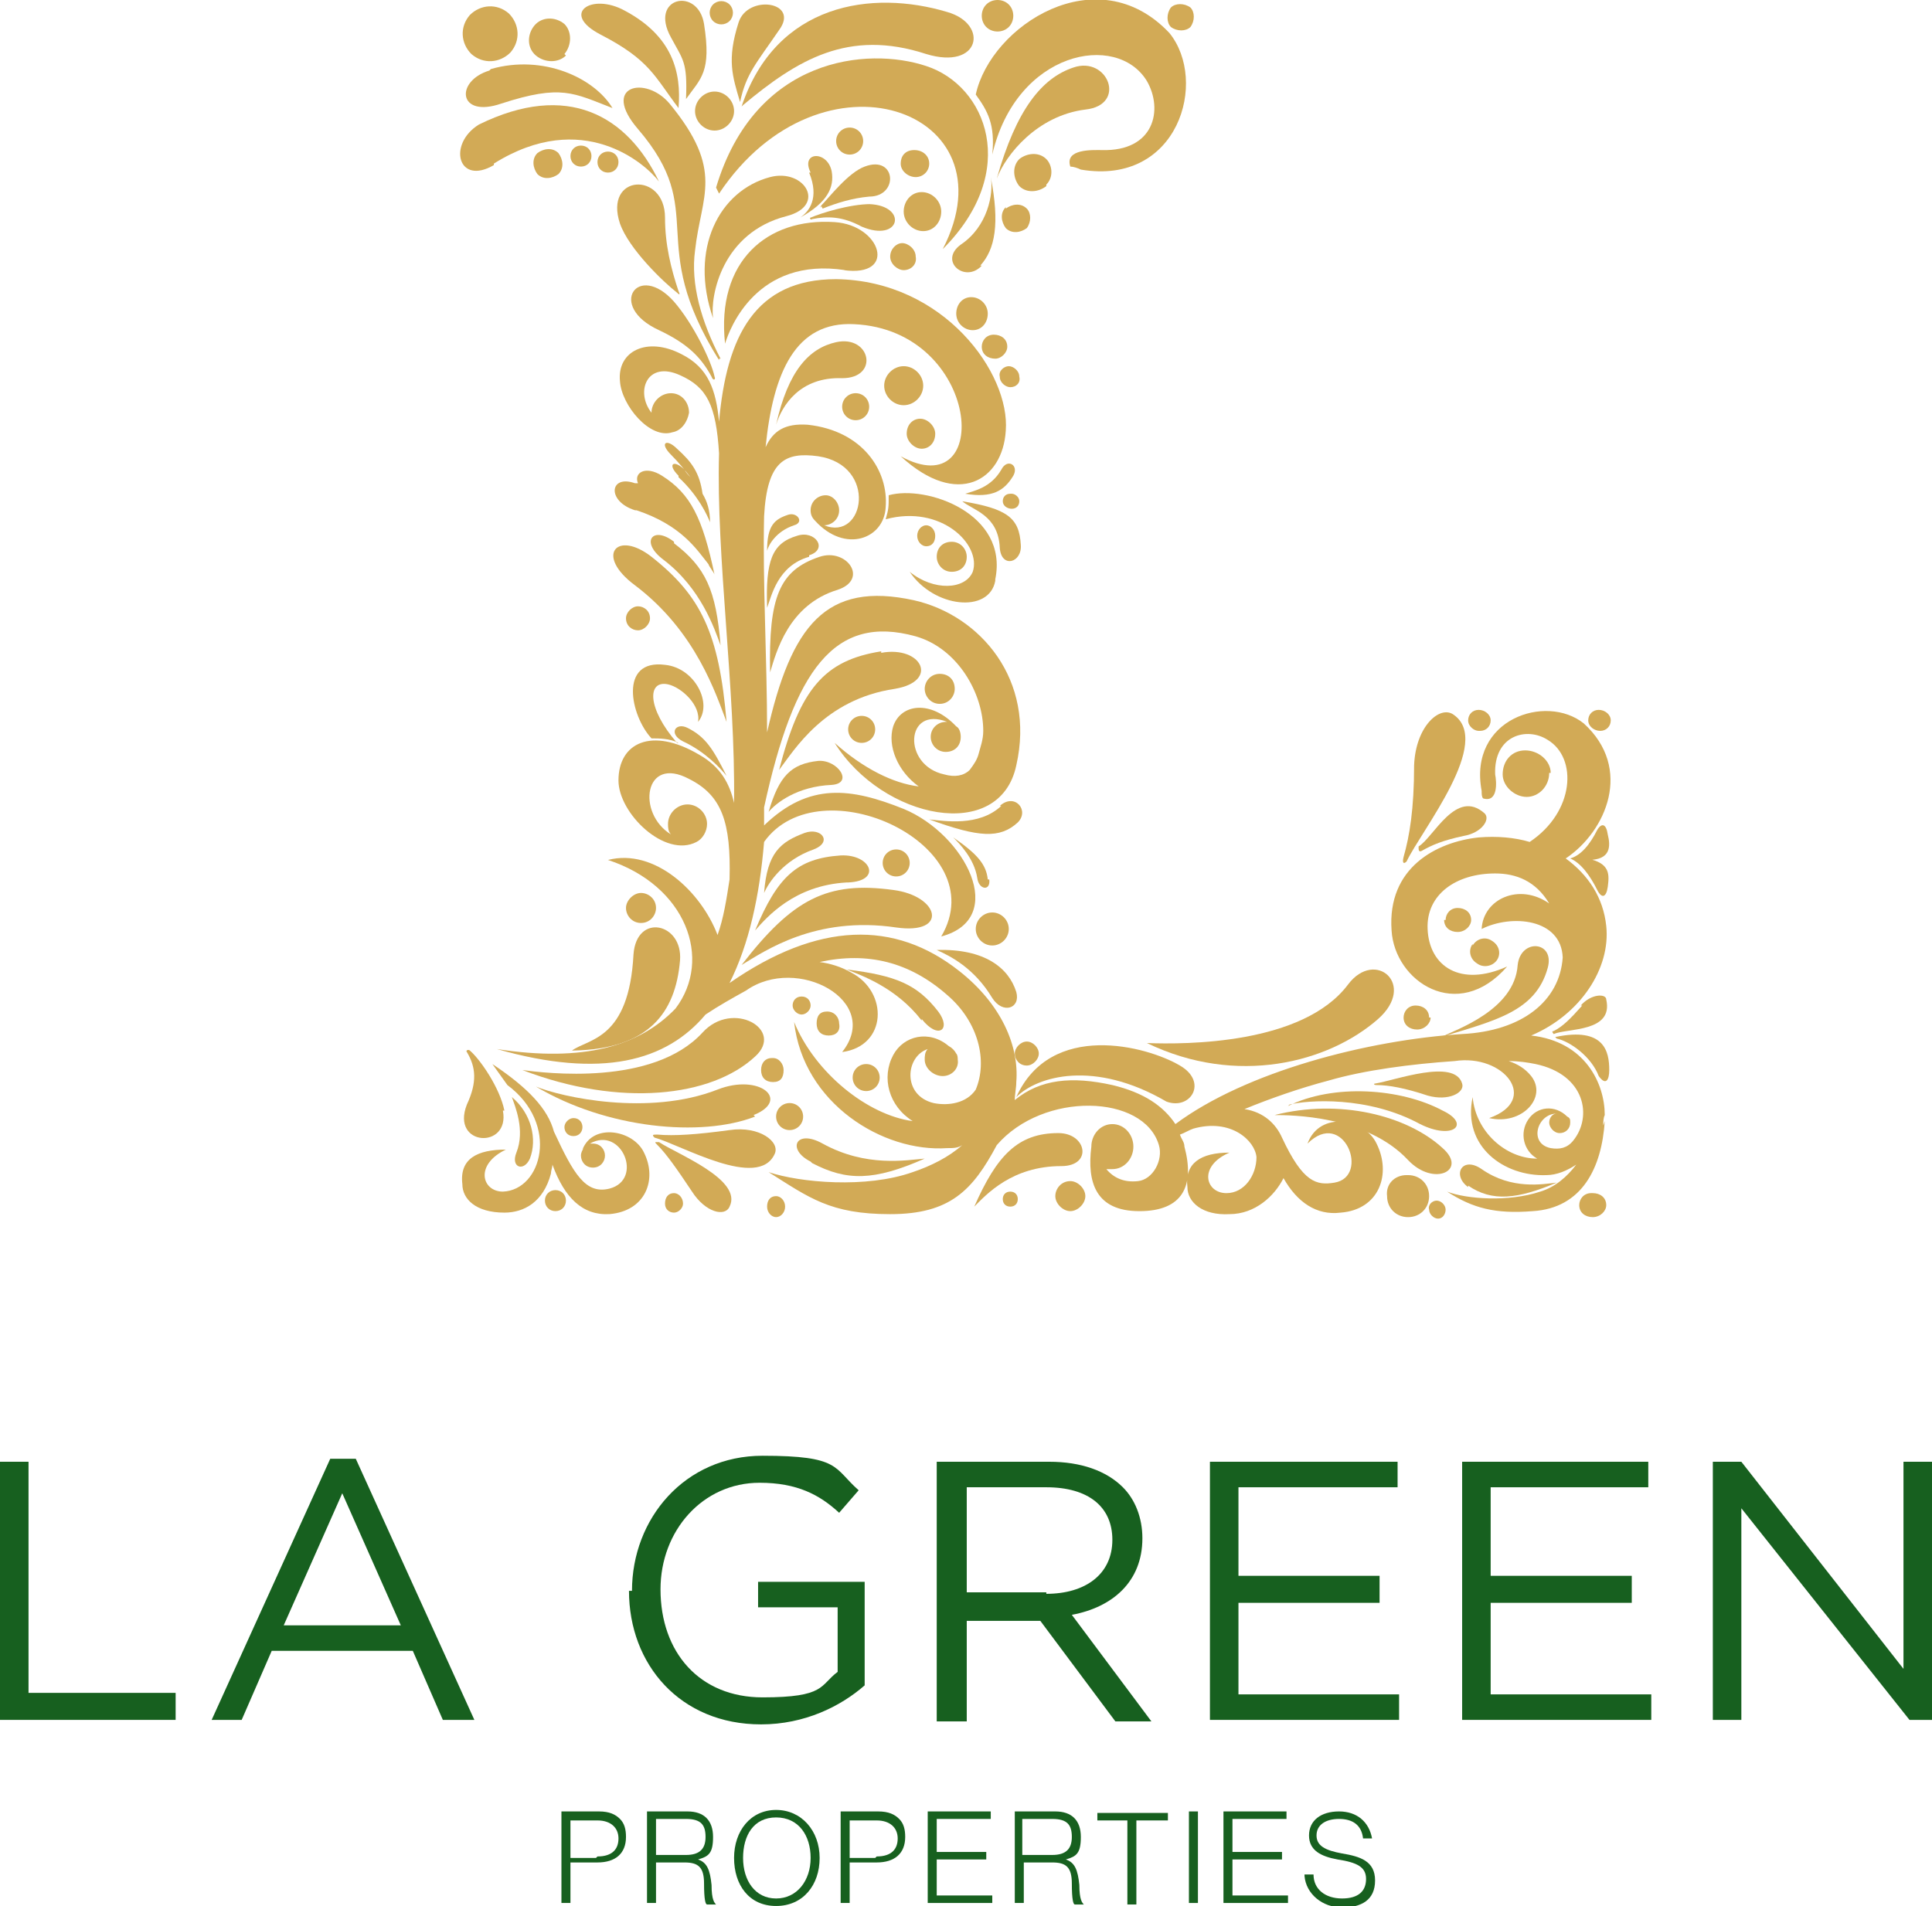 <?xml version="1.0" encoding="UTF-8"?>
<svg id="Isolation_Mode" xmlns="http://www.w3.org/2000/svg" xmlns:xlink="http://www.w3.org/1999/xlink" version="1.1" viewBox="0 0 128.7 127">
  <!-- Generator: Adobe Illustrator 29.2.1, SVG Export Plug-In . SVG Version: 2.1.0 Build 116)  -->
  <defs>
    <style>
      .st0 {
        fill: #17601f;
      }

      .st1 {
        fill: #d2aa56;
      }
    </style>
  </defs>
  <g>
    <path class="st1" d="M37.6,75.1c0,.3.2.6.6.6s.6-.3.6-.6c0-.3-.2-.6-.6-.6-.3,0-.6.3-.6.6"/>
    <path class="st1" d="M51.4,70.5c-.4,0-.7.3-.7.8s.3.8.8.8.7-.3.7-.8c0-.4-.3-.8-.7-.8"/>
    <path class="st1" d="M55.9,68.2c0-.4-.3-.8-.8-.8s-.7.3-.7.8.3.8.8.8.8-.3.7-.8"/>
    <path class="st1" d="M53.4,67.6c.3,0,.6-.3.6-.6,0-.3-.2-.6-.6-.6s-.6.3-.6.6.3.6.6.6"/>
    <path class="st1" d="M35.8,10.2c-.4.4-.3,1,0,1.4.4.4,1,.3,1.4,0,.4-.4.3-1,0-1.4-.4-.4-1-.3-1.4,0"/>
    <path class="st1" d="M32.6,4.7c-2.3.7-2.1,3.2.8,2.2,4-1.3,4.8-.7,7.4.3-1.2-2-4.6-3.6-8.1-2.6"/>
    <path class="st1" d="M34,3.5c.7-.8.6-1.9-.1-2.6-.8-.7-1.9-.6-2.6.1-.7.8-.6,1.9.1,2.6.8.7,1.9.6,2.6-.1"/>
    <path class="st1" d="M37.6,3.6c.5-.6.5-1.5,0-2-.6-.5-1.5-.5-2,.1-.5.6-.5,1.5.1,2,.6.5,1.5.5,2,0"/>
    <path class="st1" d="M48.9,7.4c0-.7-.6-1.3-1.3-1.3s-1.3.6-1.3,1.3c0,.7.6,1.3,1.3,1.3.7,0,1.3-.6,1.3-1.3"/>
    <path class="st1" d="M54.8,13.9c1-.4,2-.7,3.1-.8,2,0,1.8-2.8-.3-2-1.1.4-2.4,2.1-2.9,2.6-.1.1,0,.2,0,0"/>
    <path class="st1" d="M53.9,11.5c.7,1.7,0,2.6-.6,3,1.8-1,2.3-2,2.1-3.1-.3-1.4-2.1-1.3-1.4.1"/>
    <path class="st1" d="M58,13.6c-1.4,0-3.3.6-4,.9-.1,0,0,.2.1.1,1-.2,2-.2,3.3.5,2.6,1.1,3.1-1.4.5-1.5"/>
    <path class="st1" d="M61,11.8c.5,0,.9-.4.9-.9,0-.5-.4-.9-1-.9s-.9.4-.9.9c0,.5.5.9,1,.9"/>
    <path class="st1" d="M62.7,14.1c0-.7-.6-1.3-1.3-1.3s-1.2.6-1.2,1.3c0,.7.6,1.3,1.3,1.3s1.2-.6,1.2-1.3"/>
    <path class="st1" d="M61.7,4.4c-3.9-1.3-11.4-.6-14,8.1l.2.4c6.8-10.2,19.7-5.6,14.9,3.7,5.2-5.2,2.9-10.9-1.1-12.2"/>
    <path class="st1" d="M67.3,25.8c.4,0,.7-.3.6-.7,0-.4-.4-.7-.7-.7s-.7.3-.6.7c0,.4.4.7.7.7"/>
    <path class="st1" d="M66.3,23.9c.4,0,.8-.4.8-.8,0-.5-.4-.8-.9-.8s-.8.4-.8.8c0,.5.4.8.9.8"/>
    <path class="st1" d="M64.8,22c.6,0,1-.5,1-1.1,0-.6-.5-1.1-1.1-1.1s-1,.5-1,1.1c0,.6.5,1.1,1.1,1.1"/>
    <path class="st1" d="M60.2,18c.5,0,.9-.4.8-.9,0-.5-.5-.9-.9-.9s-.8.4-.8.9c0,.5.5.9.9.9"/>
    <path class="st1" d="M39.4,10.4c0-.4-.3-.7-.7-.7s-.7.3-.7.7c0,.4.3.7.7.7.4,0,.7-.3.7-.7"/>
    <path class="st1" d="M41.2,10.8c0-.4-.3-.7-.7-.7s-.7.3-.7.7c0,.4.3.7.7.7s.7-.3.7-.7"/>
    <path class="st1" d="M32.9,10.9c5.9-3.7,10.1,0,11,1.2-2.1-4.4-6.1-6.7-12-3.8-2.1,1.3-1.4,4.1,1,2.7"/>
    <path class="st1" d="M45.2,31.8c1.3,1.2,1.9,2.5,2.1,3,0-.8-.2-1.4-.5-1.9-.2-1.4-.7-2.1-1.7-3-.7-.7-1.2-.4-.4.4.5.5.9,1,1.3,1.5-.1-.1-.3-.3-.4-.5-.7-.7-1.2-.4-.4.4"/>
    <path class="st1" d="M67.3,32.9c-.3,0-.5.2-.5.5,0,.3.3.5.6.5s.5-.2.5-.5c0-.3-.3-.5-.5-.5"/>
    <path class="st1" d="M64.3,32.9c1.8.3,2.6-.2,3.2-1.2.4-.7-.4-1.2-.8-.4-.7,1.2-1.8,1.4-2.4,1.6"/>
    <path class="st1" d="M68,36.3c-.1-1.8-.9-2.4-3.9-2.9.7.6,2.4.9,2.5,3.1.1,1.4,1.5,1,1.4-.2"/>
    <path class="st1" d="M66.1,66.5c.7,1.1,1.9.7,1.6-.4-.5-1.6-2.1-2.9-5.3-2.8.9.4,2.5,1.2,3.7,3.2"/>
    <path class="st1" d="M66.1,63c.6,0,1.1-.5,1.1-1.1s-.5-1.1-1.1-1.1-1.1.5-1.1,1.1.5,1.1,1.1,1.1"/>
    <path class="st1" d="M63.6,45.9c0-.6-.4-1-1-1s-1,.5-1,1,.4,1,1,1c.6,0,1-.5,1-1"/>
    <path class="st1" d="M56.5,48.6c0,.5.4.9.9.9s.9-.4.9-.9-.4-.9-.9-.9-.9.4-.9.9"/>
    <path class="st1" d="M60.6,57.5c0-.5-.4-.9-.9-.9s-.9.4-.9.9.4.9.9.9c.5,0,.9-.4.9-.9"/>
    <path class="st1" d="M58.6,71.8c0-.5-.4-.9-.9-.9s-.9.4-.9.9.4.9.9.9.9-.4.9-.9"/>
    <path class="st1" d="M52.6,73.5c-.5,0-.9.4-.9.9s.4.9.9.9.9-.4.9-.9-.4-.9-.9-.9"/>
    <path class="st1" d="M43.7,60.5c0-.6-.5-1-1-1s-1,.5-1,1,.4,1,1,1,1-.5,1-1"/>
    <path class="st1" d="M67.3,79.4c-.3,0-.5.2-.5.5s.2.5.5.5.5-.2.5-.5-.2-.5-.5-.5"/>
    <path class="st1" d="M71.3,78.7c-.6,0-1,.5-1,1s.5,1,1,1,1-.5,1-1-.5-1-1-1"/>
    <path class="st1" d="M45.5,49.4c1.5.7,2.5,1.8,2.9,2.3-.9-1.8-1.4-2.6-2.6-3.2-.8-.4-1.3.4-.3.9"/>
    <path class="st1" d="M51.7,79.7c-.4,0-.6.3-.6.7,0,.4.3.7.6.7s.6-.3.6-.7c0-.4-.3-.7-.6-.7"/>
    <path class="st1" d="M44.9,79.5c-.4,0-.6.3-.6.7s.3.6.6.6.6-.3.6-.6c0-.4-.3-.7-.6-.7"/>
    <path class="st1" d="M37,79.3c-.4,0-.7.3-.7.7,0,.4.3.7.7.7s.7-.3.7-.7c0-.4-.3-.7-.7-.7"/>
    <path class="st1" d="M38.9,76.5c-.1.1-.2.3-.2.5,0,.4.3.8.8.8s.8-.4.8-.8c0-.4-.3-.8-.8-.8s-.1,0-.2,0c2.1-1.2,3.6,2.4,1.3,3-1.6.4-2.4-1-3.7-3.8-.4-1.5-1.7-2.9-4.1-4.5l1,1.4c3.5,2.6,2.3,7-.3,7.1-1.4,0-1.9-1.8.2-2.8-1.9,0-3.1.6-2.9,2.3,0,1,.9,1.9,2.8,1.9,1.3,0,2.6-.7,3.1-2.6,0-.2.1-.4.1-.6.8,2.2,2,3.4,3.8,3.3,2.4-.2,3.2-2.3,2.3-4.1-.7-1.5-3.4-2-4.1-.2"/>
    <path class="st1" d="M43.3,41.2c0-.5-.4-.8-.8-.8s-.8.4-.8.8c0,.5.4.8.8.8s.8-.4.8-.8"/>
    <path class="st1" d="M62.3,35.7c0-.4-.3-.7-.6-.7s-.6.3-.6.7c0,.4.3.7.6.7.4,0,.6-.3.6-.7"/>
    <path class="st1" d="M64.4,37.1c0-.5-.4-1-1-1s-1,.4-1,1c0,.5.4,1,1,1s1-.4,1-1"/>
    <path class="st1" d="M60.4,28.9c0,.5.5,1,1,1s.9-.4.9-1c0-.5-.5-1-1-1-.5,0-.9.4-.9,1"/>
    <path class="st1" d="M60.2,24.4c-.7,0-1.3.6-1.3,1.3,0,.7.6,1.3,1.3,1.3s1.3-.6,1.3-1.3c0-.7-.6-1.3-1.3-1.3"/>
    <path class="st1" d="M57,28c.5,0,.9-.4.9-.9,0-.5-.4-.9-.9-.9s-.9.4-.9.9c0,.5.4.9.9.9"/>
    <path class="st1" d="M56.6,10.3c.5,0,.9-.4.9-.9,0-.5-.4-.9-.9-.9s-.9.4-.9.9c0,.5.4.9.9.9"/>
    <path class="st1" d="M70.5,75.5c-2.7,0-4.1,1.5-5.6,4.9.8-.8,2.5-2.7,5.8-2.7,2.1,0,1.7-2.2-.2-2.2"/>
    <path class="st1" d="M77.7,73.4c1.6.6,2.8-1.3.9-2.4-2.2-1.3-8.6-3-10.9,2.1,1.4-1.4,5.2-2.5,10,.3"/>
    <path class="st1" d="M54.1,77.5c2.3,1.2,4.1,1.2,7.5-.3-1.2.1-3.9.6-6.8-1-1.8-1-2.4.4-.8,1.2"/>
    <path class="st1" d="M43.8,76.1c-.2,0-.2,0,0,.2.6.6,1.3,1.6,2.3,3.1.9,1.4,2.2,1.7,2.5,1,.9-1.8-3.5-3.5-4.7-4.3"/>
    <path class="st1" d="M61.4,67.9c1.1,1.4,2,.7,1.1-.5-1.4-1.8-2.8-2.4-6.1-2.8,1,.4,3.3,1.2,5,3.4"/>
    <path class="st1" d="M38.2,70c5-.1,6.8-2.5,7.1-6,.2-2.5-2.9-3.2-3.1-.4-.3,5.7-3,5.6-4.1,6.4"/>
    <path class="st1" d="M65.8,58.6c-.1-1-.7-1.7-2.3-2.8.4.4,1.4,1.4,1.6,2.7.1.8.9.9.8.1"/>
    <path class="st1" d="M66.7,53.7c-1.5,1.4-3.8,1-4.8.9,3.3,1.2,4.7,1.3,5.9.2.8-.8-.2-2-1.2-1.1"/>
    <path class="st1" d="M55.4,52.3c1.5-.1.4-1.7-.9-1.6-1.8.2-2.6,1-3.3,3.4.5-.6,1.9-1.7,4.2-1.8"/>
    <path class="st1" d="M58.7,43.4c-3.8.6-5.4,2.5-6.8,7.9,1-1.3,3-4.7,7.7-5.4,3-.5,1.8-2.9-.9-2.4"/>
    <path class="st1" d="M53.6,55.5c-1.6.6-2.5,1.3-2.7,4,.3-.7,1.3-2.2,3.3-2.9,1.3-.5.5-1.5-.6-1.1"/>
    <path class="st1" d="M56.5,58.8c2.3-.1,1.5-1.9-.5-1.8-2.9.2-4.2,1.4-5.7,5,.8-.9,2.6-3,6.1-3.2"/>
    <path class="st1" d="M59.7,61.8c3.5.5,2.9-2.1-.2-2.5-4.4-.6-6.7.6-10.1,5,1.5-.9,4.9-3.3,10.3-2.5"/>
    <path class="st1" d="M45.1,49.5c-2-2.3-2-4.2-.6-3.9.9.2,2.2,1.4,2,2.5,1-1.2-.2-3.6-2.2-3.8-3.1-.4-2.3,3.4-.9,4.9.5,0,1.2,0,1.8.3"/>
    <path class="st1" d="M35.3,77.2c.5-1.3.1-3-1.2-4.1.2.6.9,2.2.3,3.7-.4,1,.5,1.3.9.4"/>
    <path class="st1" d="M33.6,74c-.3-1.5-1.6-3.4-2.3-4-.1-.1-.3,0-.2.1.6,1,.7,2,0,3.5-1.1,2.8,2.9,3,2.4.4"/>
    <path class="st1" d="M48.6,75.3c-2.2.3-3.7.4-4.8.3-.3,0-.4,0-.2.2,1.8.5,6.9,3.5,8,1.1.4-.8-1-1.9-3-1.6"/>
    <path class="st1" d="M50.2,74.3c2.5-1,.4-2.8-2.4-1.7-4.6,1.8-10.4.5-12.1-.2,4.7,2.8,11,3.4,14.6,2"/>
    <path class="st1" d="M46.8,68.8c-3.3,3.6-10.5,2.7-12,2.5,6.5,2.5,12.6,1.8,15.5-.9,2-1.8-1.5-3.8-3.5-1.6"/>
    <path class="st1" d="M42.4,34c3,1,4,2.6,4.8,3.6,0,.1.4.6.4.7-.8-3.8-1.6-5.4-3.5-6.6-1.1-.7-1.9-.2-1.6.5,0,0-.1,0-.2,0-1.7-.6-1.9,1.2,0,1.8"/>
    <path class="st1" d="M44.9,36.1c-1.4-1.1-2.3,0-.7,1.2,2.5,1.9,3.4,4.6,3.8,5.7-.3-3.7-1-5.2-3.1-6.8"/>
    <path class="st1" d="M43.4,37.1c-2.3-1.8-3.8-.1-1.1,1.9,4.1,3.1,5.4,7.3,6.1,9.1-.5-5.9-1.7-8.4-5-11"/>
    <path class="st1" d="M66.3,38.6c.9-4.4-4.6-6.3-7.1-5.6,0,.8,0,.9-.2,1.6,3.7-1,6.4,1.7,5.8,3.5-.5,1.2-2.6,1.3-4.2,0,1.6,2.4,5.3,2.8,5.7.6"/>
    <path class="st1" d="M52.5,34.3c-.9.3-1.4.7-1.4,2.4.1-.4.6-1.3,1.8-1.7.7-.2.2-.9-.4-.7"/>
    <path class="st1" d="M53.9,37c1.3-.4.4-1.7-.8-1.3-1.7.5-2.1,1.7-2,4.8.3-.8.7-2.8,2.8-3.4"/>
    <path class="st1" d="M55.7,22.8c-1.8.4-3.2,1.9-4,5.5.4-1.3,1.6-3.2,4.4-3.1,2.5,0,1.9-2.9-.4-2.4"/>
    <path class="st1" d="M55.8,39.3c2.1-.7.6-2.8-1.2-2.2-2.7.9-3.4,2.7-3.3,7.7.4-1.3,1.2-4.5,4.5-5.5"/>
    <path class="st1" d="M45.1,19.5c.2.2.2.1.1-.1-.5-1.5-.9-3.1-.9-4.9,0-3.1-4.1-2.9-3,.4.6,1.7,2.9,3.9,3.8,4.6"/>
    <path class="st1" d="M43.9,22c1.9.9,2.8,1.8,3.5,3.1.1.3.3.2.2,0-.2-1-1.4-3.5-2.7-5-2.4-2.7-4.5.3-1,1.9"/>
    <path class="st1" d="M48,23.9c-1.3-2.5-2-5-1.7-7.2.4-3.7,2-5.3-1.7-9.8-1.6-1.9-4.6-1.2-2.1,1.7,4.8,5.6.4,7.4,5.4,15.4,0,.1,0,0,0-.1"/>
    <path class="st1" d="M52.4,14.4c2.7-.7,1.2-3.2-1.1-2.6-3.4.9-5.4,4.8-3.8,9.4-.2-1.5.6-5.7,4.9-6.8"/>
    <path class="st1" d="M56.2,18c3.6.5,2.5-3-.6-3.2-4.5-.3-7.9,2.6-7.3,8.1.3-1,2.1-5.8,8-4.9"/>
    <path class="st1" d="M76.4,5.4c1.1,1.9.5,4.7-3,4.6-.6,0-2.5-.1-2.1,1.1.2,0,.5.1.7.2,6.5,1.1,8.5-5.9,5.9-9.1-4.8-5.1-11.9-.5-12.9,4.1.8,1.1,1.3,2,1.1,4,1.6-6.9,8.3-8.2,10.3-4.9"/>
    <path class="st1" d="M71.5,4.5c-2.1.7-3.8,2.8-5.1,7.4.6-1.6,2.7-4.2,5.9-4.6,2.8-.3,1.5-3.6-.8-2.8"/>
    <path class="st1" d="M67,13.8c-.4.4-.3,1,0,1.4.4.4,1,.3,1.4,0,.3-.4.3-1,0-1.3-.4-.4-1-.3-1.4,0"/>
    <path class="st1" d="M65.3,17.7c1-1.1,1.3-2.8.7-5.9.2,1.1-.2,3.3-2,4.5-1.5,1.1.3,2.6,1.4,1.4"/>
    <path class="st1" d="M49.5,7c3.6-3,7-5.1,12.2-3.4,3.6,1.1,4.2-2,1.4-2.8-5-1.5-11.4-.6-13.7,6.3"/>
    <path class="st1" d="M49.3,6.8c.4-1.9,1.1-2.6,2.6-4.8,1.4-1.9-2.1-2.4-2.7-.5-.8,2.5-.4,3.6.1,5.3"/>
    <path class="st1" d="M40,2.3c3.3,1.7,3.6,2.8,5.2,4.9.2-2.4-.4-4.8-3.6-6.5-2.2-1.2-4.3.2-1.6,1.6"/>
    <path class="st1" d="M45.7,6.6c1-1.4,1.7-1.8,1.2-5-.4-2.5-3.7-1.8-2.2.9.8,1.5,1.1,1.6,1,4.1"/>
    <path class="st1" d="M48.6,1.4c.3-.3.3-.8,0-1.1-.3-.3-.8-.3-1.1,0-.3.3-.3.8,0,1.1.3.3.8.3,1.1,0"/>
    <path class="st1" d="M67.2,1.8c.4-.4.4-1.1,0-1.5-.4-.4-1.1-.4-1.5,0-.4.4-.4,1.1,0,1.5.4.4,1.1.4,1.5,0"/>
    <path class="st1" d="M79.3,1.8c.3-.4.3-1,0-1.3-.4-.3-1-.3-1.3,0-.3.4-.3,1,0,1.3.4.3,1,.3,1.3,0"/>
    <path class="st1" d="M103.1,64.5c.5-1.8-1.8-2-2-.2-.2,3-4.1,4.3-5.1,4.8,3.6-1.1,6.3-1.7,7.1-4.6"/>
    <path class="st1" d="M98.1,62.9c-.3.4-.2,1,.3,1.3.4.3,1,.2,1.3-.2.3-.4.2-1-.3-1.3-.4-.3-1-.2-1.3.3"/>
    <path class="st1" d="M93.8,77.3c1.7,1.8,4,.7,2.3-.8-2.4-2.2-6.9-3.3-11.2-2.2,1,0,6.1,0,8.9,3"/>
    <path class="st1" d="M85.9,73.6c1.2-.3,5.2-.6,8.7,1.3,2.2,1.1,3.4,0,1.5-.9-2.8-1.5-7.3-1.8-10.3-.3"/>
    <path class="st1" d="M91.6,72.2c-.1,0-.1.1.1.1.8,0,1.9.2,3.4.7,1.4.4,2.5-.2,2.3-.8-.5-1.7-4.5-.2-5.8,0"/>
    <path class="st1" d="M103.7,69.2c.9.2,2.3,1.2,2.8,2.5,0,0,0,0,0,0,.5.7.7.2.7-.4,0-1.2-.3-2.9-3.6-2.2"/>
    <path class="st1" d="M97.8,79c1.6,1.1,3.3.9,5.9-.2-.9.1-3,.5-5-.9-1.3-.9-2,.4-.9,1.2"/>
    <path class="st1" d="M106,79.5c-.5,0-.8.4-.8.8,0,.5.4.8.9.8.5,0,.9-.4.9-.8,0-.5-.4-.8-.9-.8"/>
    <path class="st1" d="M96.2,61.3c0,.5.4.8.9.8.5,0,.9-.4.9-.8,0-.5-.4-.8-.9-.8-.5,0-.8.4-.8.8"/>
    <path class="st1" d="M95.2,67.8c0-.5-.4-.8-.9-.8-.5,0-.8.4-.8.8,0,.5.4.8.9.8.5,0,.9-.4.9-.8"/>
    <path class="st1" d="M93.7,78.3c-.8,0-1.4.6-1.3,1.4,0,.8.6,1.4,1.4,1.4.8,0,1.4-.6,1.4-1.4,0-.8-.6-1.4-1.4-1.4"/>
    <path class="st1" d="M95.7,80c-.3,0-.6.3-.5.6,0,.3.3.6.6.6.3,0,.5-.3.5-.6,0-.3-.3-.6-.6-.6"/>
    <path class="st1" d="M69.7,12.3c.5-.5.4-1.3,0-1.7-.5-.5-1.3-.4-1.8,0-.5.5-.4,1.3,0,1.8.5.5,1.3.4,1.8,0"/>
    <path class="st1" d="M76.4,69.5c6,2.9,12.1,1.3,15.4-1.6,2.6-2.3-.2-4.7-2-2.3-3,4-10.8,4-13.4,3.9"/>
    <path class="st1" d="M68.4,71c.4,0,.8-.4.8-.8,0-.4-.4-.8-.8-.8-.4,0-.8.4-.8.8,0,.4.3.8.8.8"/>
    <path class="st1" d="M105.4,67c-.8.9-1.3,1.4-1.9,1.7-.2,0,0,.2,0,.2.9-.4,4-.1,3.5-2.3,0-.4-1-.4-1.7.4"/>
    <path class="st1" d="M106.8,75c0-.2,0-.5.1-.7,0-2.1-1.3-4.9-4.9-5.3h0c3.3-1.4,5.3-4.5,5-7.3-.2-1.9-1.2-3.4-2.7-4.5,2.7-1.8,4.5-6,1.2-9-2.5-2-7.7-.3-6.8,4.5,0,.2,0,.4.1.5,1,.3.9-1.1.8-1.6-.1-2.6,2.1-3.2,3.5-2.3,2,1.2,1.8,4.8-1.2,6.8-1-.3-2.2-.4-3.4-.3-2.8.3-6.1,2-5.8,6.2.2,3.4,4.4,6.2,7.7,2.4-3.1,1.4-5.2,0-5.3-2.5-.1-2.3,1.9-3.7,4.5-3.7,1.4,0,2.7.5,3.6,2-2-1.4-4.4-.3-4.5,1.7,2-1,5.3-.7,5.4,1.9-.2,2.9-2.7,4.9-6.7,5.1,0,0,0,0,0,0-6.3.4-14.4,2.5-19.1,6,0,0,0,0,0,0-.8-1.2-2.1-2.1-4.2-2.6-2.7-.6-4.8-.4-6.5,1,0-.4.1-.8.1-1.2h0c.2-2.4-1-5.2-3.8-7.4-4.3-3.4-9.4-3.3-15.3.8,1.3-2.6,2-5.8,2.3-9.4h0c3.7-5.2,15.4.2,11.8,6.3,4.5-1.2,1.6-6.8-2.5-8.5-3.5-1.4-6.3-1.8-9.3,1.1,0-.4,0-.8,0-1.2,2-9.2,4.7-12.9,10.1-11.4,2.8.8,4.5,3.8,4.5,6.3,0,.6-.2,1.1-.3,1.5-.1.4-.3.7-.6,1.1-.4.4-1,.5-1.7.3-2.8-.6-2.6-4.6.2-3.5,0,0,0,0-.1,0-.5,0-1,.4-1,1,0,.5.4,1,1,1s1-.4,1-1c0-.3-.1-.6-.3-.7,0,0,0,0,0,0-1.7-1.8-3.7-1.5-4.2,0-.4,1.3.3,3,1.7,4-1.7-.2-3.7-1.2-5.6-2.9,3.2,5.1,11,6.7,12.1,1.5,1.3-5.7-2.4-10-6.8-11-5.9-1.3-8.2,1.7-9.8,8.8,0-4.9-.3-10-.2-14.4.2-3.7,1.4-4.3,3.6-4,4,.6,3.1,5.7.4,4.6,0,0,0,0,0,0,.5,0,1-.4,1-1,0-.5-.4-1-.9-1s-1,.4-1,1c0,.3.1.5.3.7,2,2.2,4.6,1.2,4.7-.9.2-2.4-1.5-5.1-5.2-5.5-1.5-.1-2.3.4-2.8,1.5.5-5,2-8.4,5.9-8.2,8.5.4,9.3,12.2,3.1,8.8,3.8,3.5,6.8,1.6,7-1.7.3-3.8-4.1-10-11.3-10.1-5.4,0-7.3,3.8-7.8,9.5-.2-2.1-.7-3.6-2.5-4.5-2.3-1.2-4.3-.2-4.1,1.8.1,1.6,2,3.9,3.5,3.4.6-.1,1-.7,1.1-1.3,0-.7-.5-1.3-1.2-1.3s-1.3.6-1.3,1.3h0c-1.1-1.4-.3-3.5,1.9-2.5,1.8.8,2.4,2,2.6,5.2h0c-.2,6.9,1.1,15.7,1,23.3-.3-1.3-.9-2.4-2.3-3.2-3.2-1.9-5.4-.8-5.4,1.7,0,2.2,3.1,5.2,5.2,4.1h0c.4-.2.7-.7.7-1.2,0-.7-.6-1.3-1.3-1.3s-1.3.6-1.3,1.3c0,.2,0,.5.2.7-2.3-1.4-1.8-5.3,1.2-3.7,2.2,1.1,2.8,2.9,2.7,6.7-.2,1.3-.4,2.6-.8,3.7-1.1-2.9-4.2-5.8-7.3-5,5.2,1.7,7,6.6,4.5,9.9h0c-2.4,2.5-6.1,3.6-11.9,2.7-.1,0,0,0,0,0,7,2,11.3.8,13.9-2.3.9-.6,1.8-1.1,2.7-1.6h0c3.4-2.4,9.1.7,6.4,4.1,3-.4,3.1-4,.6-5.3-.7-.4-1.4-.6-2.1-.7,3.2-.7,6,0,8.5,2.2,2.1,1.8,2.7,4.4,1.9,6.3-.6.9-1.8,1.1-2.8.9-2.1-.5-1.9-3.1-.4-3.6-.2.2-.2.5-.2.7,0,.6.6,1.1,1.2,1.1s1.1-.5,1-1.1c0-.1,0-.3-.1-.4,0,0,0,0,0,0,0,0,0,0,0,0-.1-.2-.3-.4-.5-.5-1.3-1.1-3-.7-3.7.6-.8,1.5-.3,3.4,1.3,4.4-3-.4-6.5-3.2-7.9-6.6.6,5.4,5.9,8.7,10.2,8.4.4,0,.7,0,1-.2-.9.8-2.1,1.4-3.3,1.8-3.1,1.1-7.5.7-9.6,0,2.7,1.7,4.1,2.8,8.1,2.8s5.5-1.6,7.1-4.6c3.1-3.6,9.8-3.4,10.8,0,.3,1-.4,2.3-1.4,2.4-.9.1-1.6-.2-2.1-.8.1,0,.3,0,.4,0,.8,0,1.4-.7,1.4-1.5s-.6-1.5-1.4-1.5-1.4.7-1.4,1.5h0c-.3,2.4.3,4.3,3.2,4.3s3.7-1.7,3-4.3c0-.3-.2-.5-.3-.8.3-.1.6-.3.9-.4,2.5-.7,4.1.8,4.2,1.9,0,1.2-.8,2.4-2,2.4-1.4,0-1.9-1.8.2-2.7-1.9,0-3,.7-2.8,2.3,0,1,1,1.9,2.8,1.8,1.7,0,3-1.2,3.6-2.4.9,1.6,2.2,2.5,3.8,2.3,2.6-.2,3.4-2.6,2.4-4.6-.8-1.7-3.8-2.2-4.6,0,2.4-2.4,4.2,2.2,1.8,2.6-1.2.2-2.1,0-3.5-3,0,0,0,0,0,0-.4-.9-1.2-1.7-2.5-1.9,1.7-.7,3.7-1.4,5.6-1.9,2.4-.7,5.5-1.1,8.4-1.3,0,0,0,0,0,0,3.3-.5,5.7,2.6,2.3,3.8,2.2.5,3.9-1.4,2.8-2.8-.4-.5-.9-.8-1.5-1,.7,0,1.3.1,1.8.2,3.3.7,3.8,3.5,2.5,5.1-.4.5-.9.6-1.5.5-1.5-.3-.9-2.3.4-2.3-.3,0-.5.3-.5.6s.3.7.7.7c.4,0,.7-.3.7-.7,0-.2,0-.3-.2-.4,0,0,0,0,0,0,0,0,0,0,0,0,0,0,0,0,0,0-.8-.8-2-.7-2.6.2-.6.9-.3,2.1.6,2.6h0c-2.1,0-4.1-1.8-4.3-4.1-.7,3.3,2.1,5.3,4.9,5.2.7,0,1.4-.3,2-.7-.6.8-1.4,1.5-2.4,1.8-2.1.7-4.9.5-6.2,0,1.7,1.1,3.2,1.5,5.7,1.3,3.3-.2,4.6-2.9,4.8-6,0,0,0,0,0,0"/>
    <path class="st1" d="M103.3,51.5c0-.8-.8-1.5-1.7-1.5-.9,0-1.5.7-1.5,1.6,0,.8.8,1.5,1.6,1.5.8,0,1.5-.7,1.5-1.6"/>
    <path class="st1" d="M105.8,57.3c1.5,0,1.5-.9,1.3-1.7-.1-.7-.4-.8-.7-.3-.5,1-1.1,1.7-1.8,1.9,0,0,0,0,0,0h0c.7.3,1.3,1.1,1.8,2.1.3.6.6.5.7-.2.1-.8.2-1.6-1.4-1.9"/>
    <path class="st1" d="M96.8,47.6c-.9-.6-2.5.8-2.6,3.4,0,2.9-.3,4.7-.7,6.1-.1.4,0,.5.2.3,1-2.1,5.8-8,3.1-9.8"/>
    <path class="st1" d="M94.5,56.5c0,.1,0,.3.2.2.7-.4,1.4-.7,2.8-1,1.2-.2,1.8-1.1,1.4-1.5-1.9-1.7-3.4,1.6-4.4,2.2"/>
    <path class="st1" d="M98.6,48.7c.4,0,.7-.3.7-.7,0-.4-.4-.7-.8-.7-.4,0-.7.3-.7.7,0,.4.4.7.7.7"/>
    <path class="st1" d="M106.6,48.7c.4,0,.7-.3.7-.7,0-.4-.4-.7-.8-.7-.4,0-.7.3-.7.7,0,.4.4.7.8.7"/>
  </g>
  <g>
    <polygon class="st0" points="0 97.4 1.9 97.4 1.9 112.8 11.7 112.8 11.7 114.6 0 114.6 0 97.4"/>
    <path class="st0" d="M21.9,97.2h1.8l7.9,17.4h-2.1l-2-4.6h-9.4l-2,4.6h-2l7.9-17.4ZM26.7,108.3l-3.9-8.8-3.9,8.8h7.9Z"/>
    <path class="st0" d="M42.1,106h0c0-4.8,3.5-9,8.7-9s4.7.8,6.4,2.3l-1.3,1.5c-1.3-1.2-2.8-2-5.3-2-3.8,0-6.6,3.2-6.6,7.1h0c0,4.2,2.6,7.2,6.8,7.2s3.8-.8,5-1.7v-4.3h-5.3v-1.7h7.1v6.9c-1.6,1.4-4,2.6-6.9,2.6-5.4,0-8.8-4-8.8-8.9"/>
    <path class="st0" d="M62.5,97.4h7.4c2.1,0,3.8.6,4.9,1.7.8.8,1.3,2,1.3,3.4h0c0,2.9-2,4.6-4.7,5.1l5.3,7.1h-2.4l-5-6.7h-4.9v6.7h-2v-17.3h0ZM69.7,106.2c2.6,0,4.4-1.3,4.4-3.6h0c0-2.2-1.6-3.5-4.4-3.5h-5.3v7h5.3Z"/>
    <polygon class="st0" points="80.6 97.4 93.1 97.4 93.1 99.1 82.5 99.1 82.5 105 91.9 105 91.9 106.8 82.5 106.8 82.5 112.9 93.2 112.9 93.2 114.6 80.6 114.6 80.6 97.4"/>
    <polygon class="st0" points="97.4 97.4 109.8 97.4 109.8 99.1 99.3 99.1 99.3 105 108.7 105 108.7 106.8 99.3 106.8 99.3 112.9 110 112.9 110 114.6 97.4 114.6 97.4 97.4"/>
    <polygon class="st0" points="114.1 97.4 116 97.4 126.8 111.2 126.8 97.4 128.7 97.4 128.7 114.6 127.2 114.6 116 100.5 116 114.6 114.1 114.6 114.1 97.4"/>
    <g>
      <path class="st0" d="M37.5,120.7h2.4c.7,0,1.1.2,1.4.5.3.3.4.7.4,1.2,0,1.1-.7,1.7-1.9,1.7h-1.8v2.7h-.6v-6.1ZM39.8,123.7c1,0,1.4-.5,1.4-1.2s-.5-1.2-1.4-1.2h-1.8v2.5h1.7Z"/>
      <path class="st0" d="M43.1,120.7h2.7c1.1,0,1.7.6,1.7,1.7s-.3,1.3-1,1.5h0c.6.2.8.7.9,1.7,0,1,.2,1.2.3,1.3h0s-.6,0-.6,0c-.1,0-.2-.3-.2-1.4,0-1.1-.4-1.4-1.3-1.4h-1.9v2.7h-.6v-6.1ZM45.7,123.6c.9,0,1.3-.4,1.3-1.2s-.3-1.2-1.3-1.2h-2v2.4h2Z"/>
      <path class="st0" d="M48.9,123.8c0-1.8,1.1-3.2,2.8-3.2s2.9,1.4,2.9,3.2-1.1,3.2-2.9,3.2-2.8-1.4-2.8-3.2ZM54,123.8c0-1.5-.8-2.7-2.3-2.7s-2.2,1.2-2.2,2.7.8,2.7,2.2,2.7,2.3-1.2,2.3-2.7Z"/>
      <path class="st0" d="M56.1,120.7h2.4c.7,0,1.1.2,1.4.5.3.3.4.7.4,1.2,0,1.1-.7,1.7-1.9,1.7h-1.8v2.7h-.6v-6.1ZM58.4,123.7c1,0,1.4-.5,1.4-1.2s-.5-1.2-1.4-1.2h-1.8v2.5h1.7Z"/>
      <path class="st0" d="M61.8,120.7h4.2v.5h-3.6v2.2h3.3v.5h-3.3v2.4h3.7v.5h-4.3v-6.1Z"/>
      <path class="st0" d="M67.6,120.7h2.7c1.1,0,1.7.6,1.7,1.7s-.3,1.3-1,1.5h0c.6.2.8.7.9,1.7,0,1,.2,1.2.3,1.3h0s-.6,0-.6,0c-.1,0-.2-.3-.2-1.4,0-1.1-.4-1.4-1.3-1.4h-1.9v2.7h-.6v-6.1ZM70.1,123.6c.9,0,1.3-.4,1.3-1.2s-.3-1.2-1.3-1.2h-2v2.4h2Z"/>
      <path class="st0" d="M75.2,121.3h-2.1v-.5h4.7v.5h-2.1v5.6h-.6v-5.6Z"/>
      <path class="st0" d="M79.2,120.7h.6v6.1h-.6v-6.1Z"/>
      <path class="st0" d="M81.5,120.7h4.2v.5h-3.6v2.2h3.3v.5h-3.3v2.4h3.7v.5h-4.3v-6.1Z"/>
      <path class="st0" d="M86.9,124.9h.6c0,1,.8,1.6,1.9,1.6s1.6-.5,1.6-1.3-.6-1.1-1.9-1.3c-1.1-.2-1.9-.6-1.9-1.6s.8-1.6,2-1.6,2,.7,2.2,1.8h-.6c-.1-.9-.7-1.3-1.6-1.3s-1.5.4-1.5,1.1.6,1,1.7,1.2c1.2.2,2.2.5,2.2,1.8s-.9,1.8-2.2,1.8-2.4-.9-2.5-2.1Z"/>
    </g>
  </g>
</svg>